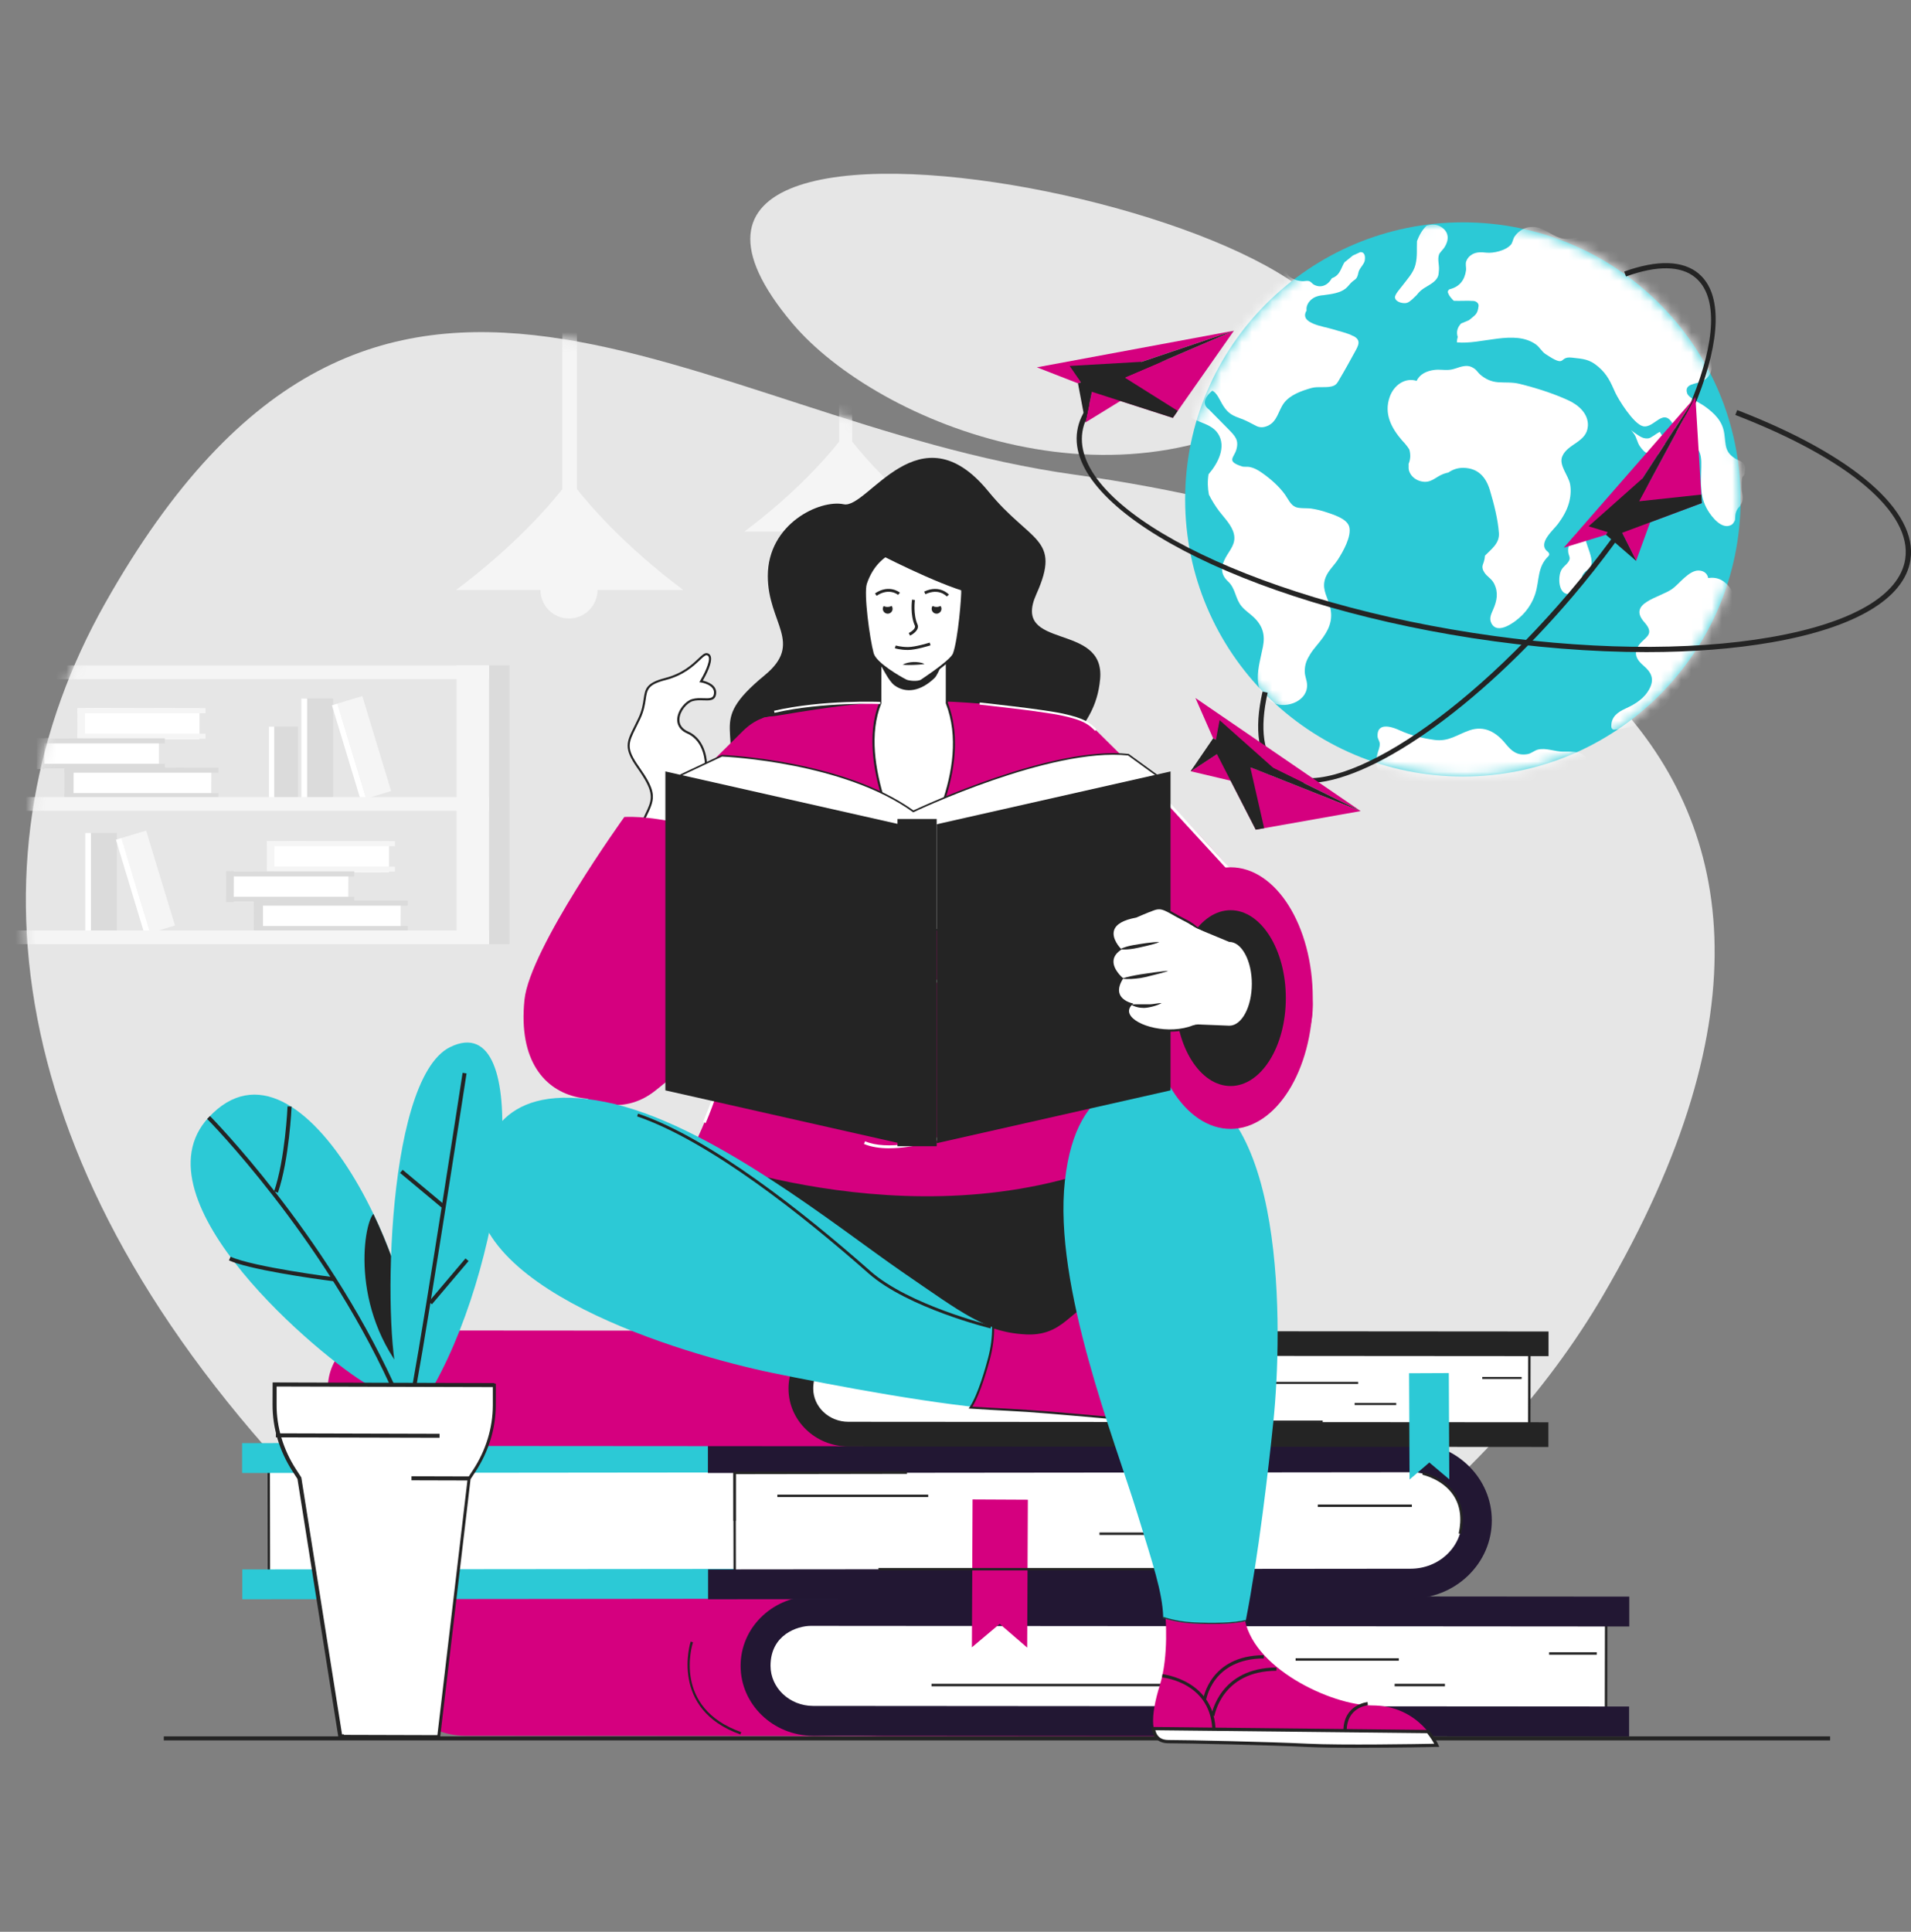 <svg width="187" height="189" viewBox="0 0 187 189" fill="none" xmlns="http://www.w3.org/2000/svg">
<rect x="0" y="0" width="187" height="189" fill="#808080" stroke="none"/>
<g clip-path="url(#clip0_548_8582)">
<path d="M77.52 31.613C85.812 41.468 110.727 51.67 128.803 37.591C146.88 23.509 53.046 2.518 77.52 31.613Z" fill="#E6E6E6"/>
<path d="M30.079 146.06C-0.449 114.12 -3.273 83.102 10.26 59.07C37.039 11.522 67.691 41.222 105.149 46.438C143.331 51.754 189.123 71.585 156.86 126.746C134.931 164.241 73.671 191.668 30.079 146.06Z" fill="#E6E6E6"/>
<mask id="mask0_548_8582" style="mask-type:luminance" maskUnits="userSpaceOnUse" x="2" y="32" width="166" height="138">
<path d="M30.079 146.06C-0.449 114.12 -3.273 83.102 10.26 59.07C37.039 11.522 67.691 41.222 105.149 46.438C143.331 51.754 189.123 71.585 156.86 126.746C134.931 164.241 73.671 191.668 30.079 146.06Z" fill="white"/>
</mask>
<g mask="url(#mask0_548_8582)">
<path d="M7.577 69.288L7.569 72.287L18.776 72.316L18.784 69.317L7.577 69.288Z" fill="#F5F5F5"/>
<path d="M8.32 69.286L8.312 72.285L19.52 72.312L19.527 69.313L8.32 69.286Z" fill="white"/>
<path d="M7.577 69.781H20.108V69.284H7.577V69.781Z" fill="#F5F5F5"/>
<path d="M7.577 72.272H20.108V71.774H7.577V72.272Z" fill="#F5F5F5"/>
<path d="M14.803 72.279L14.797 75.275L3.589 75.234L3.596 72.238L14.803 72.279Z" fill="#DBDBDB"/>
<path d="M15.548 72.279L15.542 75.275L4.334 75.234L4.341 72.238L15.548 72.279Z" fill="white"/>
<path d="M3.596 72.732H16.128V72.235H3.596V72.732Z" fill="#DBDBDB"/>
<path d="M3.596 75.223H16.128V74.725H3.596V75.223Z" fill="#DBDBDB"/>
<path d="M6.31 75.104L6.3 78.103L19.773 78.146L19.782 75.147L6.31 75.104Z" fill="#DBDBDB"/>
<path d="M7.205 75.102L7.196 78.102L20.669 78.141L20.677 75.142L7.205 75.102Z" fill="white"/>
<path d="M6.309 75.598H21.369V75.1H6.309V75.598Z" fill="#DBDBDB"/>
<path d="M6.309 78.088H21.369V77.59H6.309V78.088Z" fill="#DBDBDB"/>
<path d="M26.116 82.302L26.108 85.301L37.318 85.332L37.327 82.333L26.116 82.302Z" fill="#F5F5F5"/>
<path d="M26.859 82.299L26.852 85.299L38.063 85.326L38.07 82.327L26.859 82.299Z" fill="white"/>
<path d="M26.115 82.789H38.647V82.291H26.115V82.789Z" fill="#F5F5F5"/>
<path d="M26.115 85.279H38.647V84.782H26.115V85.279Z" fill="#F5F5F5"/>
<path d="M33.341 85.288L33.335 88.288L22.124 88.247L22.131 85.248L33.341 85.288Z" fill="#DBDBDB"/>
<path d="M34.087 85.288L34.076 88.288L22.869 88.247L22.876 85.248L34.087 85.288Z" fill="white"/>
<path d="M22.131 85.746H34.663V85.249H22.131V85.746Z" fill="#DBDBDB"/>
<path d="M22.131 88.236H34.663V87.739H22.131V88.236Z" fill="#DBDBDB"/>
<path d="M24.842 88.108L24.834 91.107L38.306 91.145L38.314 88.146L24.842 88.108Z" fill="#DBDBDB"/>
<path d="M25.737 88.108L25.729 91.107L39.201 91.145L39.21 88.146L25.737 88.108Z" fill="white"/>
<path d="M24.844 88.606H39.904V88.108H24.844V88.606Z" fill="#DBDBDB"/>
<path d="M24.844 91.098H39.904V90.6H24.844V91.098Z" fill="#DBDBDB"/>
<path d="M49.854 65.1H46.329V92.376H49.854V65.1Z" fill="#DBDBDB"/>
<path d="M47.855 65.1H44.687V92.376H47.855V65.1Z" fill="#F5F5F5"/>
<path d="M-6 66.447H47.859V65.102H-6V66.447Z" fill="#F5F5F5"/>
<path d="M30.049 78.051H32.593V68.343H30.049V78.051Z" fill="#DBDBDB"/>
<path d="M30.049 68.348H29.493V78.055H30.049V68.348Z" fill="white"/>
<path d="M35.835 78.13L38.271 77.394L35.454 68.103L33.018 68.838L35.835 78.13Z" fill="#F5F5F5"/>
<path d="M33.015 68.843L32.483 69.004L35.299 78.296L35.831 78.135L33.015 68.843Z" fill="white"/>
<path d="M26.83 78.051H29.145V71.087H26.83V78.051Z" fill="#DBDBDB"/>
<path d="M26.826 71.092H26.321V78.055H26.826V71.092Z" fill="white"/>
<path d="M8.898 91.209H11.443L11.443 81.502H8.898L8.898 91.209Z" fill="#DBDBDB"/>
<path d="M8.901 81.498H8.345V91.205H8.901V81.498Z" fill="white"/>
<path d="M14.684 91.288L17.12 90.553L14.301 81.262L11.865 81.997L14.684 91.288Z" fill="#F5F5F5"/>
<path d="M11.877 81.994L11.344 82.154L14.157 91.447L14.689 91.287L11.877 81.994Z" fill="white"/>
<path d="M-6 79.326H47.859V77.981H-6V79.326Z" fill="#F5F5F5"/>
<path d="M-6 92.375H47.859V91.03H-6V92.375Z" fill="#F5F5F5"/>
<path d="M66.856 57.725C61.186 53.465 57.822 49.581 56.457 47.853V21.209H55.028V47.853C53.663 49.581 50.299 53.465 44.63 57.725H52.888C52.888 59.262 54.138 60.509 55.679 60.509C57.219 60.509 58.469 59.262 58.469 57.725H66.856Z" fill="#F5F5F5"/>
<path d="M92.66 52.013C87.604 48.214 84.605 44.75 83.388 43.207V23.16H82.114V43.207C80.894 44.75 77.897 48.214 72.838 52.013H80.206C80.206 53.385 81.322 54.498 82.697 54.498C84.072 54.498 85.188 53.385 85.188 52.013H92.667H92.66Z" fill="#F5F5F5"/>
</g>
<path d="M179.086 169.881H16.027V170.274H179.086V169.881Z" fill="#242424"/>
<path d="M125.389 159.131V156.209L45.226 156.148C41.384 156.34 38.431 159.336 38.428 162.967C38.421 166.74 41.603 169.81 45.52 169.82L125.372 169.877V166.955H123.114L123.127 159.128H125.392L125.389 159.131Z" fill="#D5007F"/>
<path fill-rule="evenodd" clip-rule="evenodd" d="M74.463 162.974C74.46 165.943 76.977 168.357 80.092 168.361L157.154 168.414L157.17 157.665L79.792 157.607C76.822 157.759 74.463 160.099 74.46 162.971L74.463 162.974Z" fill="white"/>
<path d="M157.271 168.532H157.153L80.092 168.478C76.92 168.471 74.341 166.003 74.345 162.974C74.352 160.055 76.741 157.647 79.788 157.496L157.288 157.553V157.671L157.271 168.535V168.532ZM74.577 162.974C74.574 165.875 77.045 168.239 80.088 168.242L157.035 168.296L157.052 157.782L79.792 157.728C76.876 157.876 74.581 160.179 74.574 162.974H74.577Z" fill="#242424"/>
<path d="M72.471 162.971C72.464 166.744 75.646 169.813 79.562 169.824L159.415 169.881V166.959L79.566 166.902C77.264 166.898 75.4 165.136 75.4 162.974C75.4 159.911 78.056 159.07 79.343 159.07L159.432 159.131V156.209L79.269 156.148C75.427 156.34 72.474 159.336 72.471 162.967V162.971Z" fill="#221733"/>
<path d="M132.69 166.82H115.375V167.059H132.69V166.82Z" fill="#242424"/>
<path d="M122.598 164.74H91.154V164.979H122.598V164.74Z" fill="#242424"/>
<path d="M136.88 162.238H126.781V162.477H136.88V162.238Z" fill="#242424"/>
<path d="M141.393 164.74H136.472V164.979H141.393V164.74Z" fill="#242424"/>
<path d="M156.25 161.652H151.585V161.891H156.25V161.652Z" fill="#242424"/>
<path d="M72.454 169.692C65.49 167.224 67.563 160.667 67.587 160.604L67.813 160.677C67.728 160.936 65.794 167.076 72.531 169.467L72.451 169.692H72.454Z" fill="#242424"/>
<path fill-rule="evenodd" clip-rule="evenodd" d="M92.799 142.58L26.294 142.644L26.314 155.004L92.458 154.94C96.041 154.934 98.936 152.16 98.933 148.747C98.926 145.445 96.213 142.755 92.799 142.58Z" fill="white"/>
<path d="M26.199 155.122V155.005L26.179 142.527H26.297L92.805 142.463C96.3 142.641 99.044 145.398 99.051 148.744C99.058 152.217 96.102 155.049 92.461 155.055L26.199 155.119V155.122ZM26.411 142.762L26.431 154.89L92.458 154.827C95.97 154.82 98.822 152.093 98.815 148.747C98.808 145.526 96.166 142.87 92.795 142.698L26.411 142.762Z" fill="#242424"/>
<path d="M92.799 141.121L23.691 141.188V144.11L92.728 144.039C95.384 144.174 97.467 146.242 97.47 148.747C97.47 149.994 96.961 151.174 96.028 152.065C95.077 152.973 93.81 153.474 92.458 153.478L23.708 153.545V156.467L92.462 156.399C94.572 156.396 96.56 155.606 98.057 154.174C99.57 152.724 100.403 150.798 100.399 148.74C100.393 144.678 97.086 141.332 92.799 141.117V141.121Z" fill="#2CC9D6"/>
<path fill-rule="evenodd" clip-rule="evenodd" d="M138.383 142.58L71.877 142.644L71.898 155.004L138.042 154.94C141.625 154.934 144.52 152.16 144.517 148.747C144.51 145.445 141.797 142.755 138.383 142.58Z" fill="white"/>
<path d="M71.779 155.122V155.005L71.759 142.527H71.877L138.386 142.463C141.881 142.641 144.625 145.398 144.631 148.744C144.638 152.217 141.682 155.049 138.042 155.055L71.779 155.119V155.122ZM71.992 142.762L72.012 154.89L138.039 154.827C141.551 154.82 144.402 152.093 144.396 148.747C144.389 145.526 141.746 142.87 138.376 142.698L71.992 142.762Z" fill="#242424"/>
<path d="M138.379 141.121L69.272 141.188V144.11L138.308 144.039C140.964 144.174 143.047 146.242 143.051 148.747C143.051 149.994 142.542 151.174 141.608 152.065C140.658 152.973 139.39 153.474 138.039 153.478L69.289 153.545V156.467L138.042 156.399C140.152 156.396 142.141 155.606 143.637 154.174C145.151 152.724 145.983 150.798 145.98 148.74C145.973 144.678 142.67 141.332 138.379 141.117V141.121Z" fill="#221733"/>
<path fill-rule="evenodd" clip-rule="evenodd" d="M95.104 161.168L97.824 158.875L100.514 161.195L100.581 146.726L95.171 146.699L95.104 161.168Z" fill="#D5007F"/>
<path d="M72.005 148.794H71.766V143.986H71.888L88.754 143.959V144.198L72.005 144.225V148.794Z" fill="#242424"/>
<path d="M142.973 150.078L142.741 150.027C143.061 148.561 142.889 147.314 142.235 146.315C141.18 144.705 139.205 144.288 139.185 144.284L139.232 144.049C139.316 144.066 141.325 144.486 142.434 146.181C143.125 147.236 143.307 148.548 142.973 150.078Z" fill="#242424"/>
<path d="M113.261 153.406H85.963V153.645H113.261V153.406Z" fill="#242424"/>
<path d="M90.83 146.229H76.067V146.467H90.83V146.229Z" fill="#242424"/>
<path d="M114.013 149.934H107.589V150.172H114.013V149.934Z" fill="#242424"/>
<path d="M138.157 147.197H128.958V147.436H138.157V147.197Z" fill="#242424"/>
<path d="M106.453 132.631V130.216L37.699 130.166C34.524 130.324 32.084 132.799 32.081 135.801C32.077 138.918 34.703 141.457 37.939 141.464L106.436 141.511V139.097H104.568L104.579 132.631H106.449H106.453Z" fill="#D5007F"/>
<path fill-rule="evenodd" clip-rule="evenodd" d="M78.804 135.805C78.8 138.26 80.88 140.254 83.455 140.257L149.65 140.304L149.664 131.424L83.212 131.377C80.759 131.501 78.811 133.435 78.807 135.809L78.804 135.805Z" fill="white"/>
<path d="M149.765 140.422H149.647L83.451 140.375C80.819 140.372 78.679 138.321 78.682 135.806C78.686 133.385 80.671 131.388 83.199 131.26L149.775 131.307L149.761 140.422H149.765ZM78.918 135.809C78.915 138.196 80.947 140.14 83.451 140.143L149.529 140.19L149.542 131.542L83.206 131.495C80.806 131.616 78.918 133.513 78.915 135.809H78.918Z" fill="#242424"/>
<path d="M77.159 135.856C77.155 138.973 79.781 141.511 83.017 141.518L151.517 141.565V139.151L83.023 139.104C81.123 139.104 79.579 137.644 79.579 135.859C79.579 133.327 81.773 132.631 82.838 132.631L151.531 132.681V130.267L82.778 130.217C79.602 130.375 77.162 132.85 77.159 135.852V135.856Z" fill="#242424"/>
<path fill-rule="evenodd" clip-rule="evenodd" d="M137.883 134.353L137.934 144.749L139.865 143.085L141.82 144.733L141.773 134.336L137.883 134.353Z" fill="#2CC9D6"/>
<path d="M129.433 138.986H115.125V139.185H129.433V138.986Z" fill="#242424"/>
<path d="M121.095 137.264H107.083V137.462H121.095V137.264Z" fill="#242424"/>
<path d="M132.898 135.199H124.553V135.398H132.898V135.199Z" fill="#242424"/>
<path d="M136.626 137.264H132.558V137.462H136.626V137.264Z" fill="#242424"/>
<path d="M148.898 134.715H145.046V134.913H148.898V134.715Z" fill="#242424"/>
<path d="M102.84 99.551C102.84 99.551 104.852 111.736 108.759 116.585L70.324 117.002C70.324 117.002 75.626 106.34 75.808 100.176L102.843 99.554L102.84 99.551Z" fill="white"/>
<path d="M70.155 117.105L70.229 116.954C70.283 116.847 75.525 106.241 75.703 100.172V100.075H75.804L102.927 99.449L102.941 99.54C102.961 99.661 104.994 111.756 108.836 116.524L108.971 116.692H108.755L70.152 117.112L70.155 117.105ZM75.909 100.276C75.693 106.003 71.136 115.572 70.492 116.894L108.546 116.483C104.93 111.789 102.944 100.764 102.752 99.658L75.906 100.276H75.909Z" fill="#242424"/>
<path d="M110.454 112.057C110.454 112.057 100.649 115.459 89.502 115.58C78.356 115.459 68.551 112.057 68.551 112.057C52.025 128.899 83.725 134.518 89.502 134.518C94.976 134.518 126.656 128.866 110.454 112.057Z" fill="#242424"/>
<path d="M96.746 48.109C100.814 53.112 103.912 52.571 101.411 58.132C98.91 63.691 108.162 60.802 107.653 66.431C107.144 72.056 102.776 71.653 106.777 76.33C110.778 81.007 102.328 89.554 102.328 89.554H77.186C77.186 89.554 68.146 85.301 70.647 78.196C73.148 71.091 68.797 71.024 74.823 66.068C78.676 62.9 75.134 60.98 75.134 56.354C75.134 51.239 80.227 48.842 82.569 49.336C84.912 49.831 89.968 39.78 96.746 48.112V48.109Z" fill="#242424"/>
<path d="M107.39 71.582C111.657 75.832 124.405 88.044 127.732 95.099C131.062 102.153 122.278 111.716 115.935 106.733C109.588 101.75 98.215 89.954 96.887 87.133C94.279 81.592 100.828 65.042 107.39 71.578V71.582Z" fill="#D5007F"/>
<path d="M72.633 71.582C68.365 75.832 55.618 88.044 52.291 95.099C48.961 102.153 57.745 111.716 64.088 106.733C70.435 101.75 81.807 89.954 83.135 87.133C85.744 81.592 79.195 65.042 72.633 71.578V71.582Z" fill="#D5007F"/>
<path d="M111.269 97.295C111.128 96.041 98.293 78.021 97.558 77.416C96.263 80.963 95.846 84.924 96.887 87.133C98.124 89.76 108.054 100.153 114.542 105.597C114.266 105.119 114 104.652 113.733 104.205C112.486 102.12 111.546 99.709 111.273 97.291L111.269 97.295Z" fill="#242424"/>
<path d="M108.462 91.552C109.227 89.306 108.607 71.855 104.973 70.177C104.249 69.844 96.628 68.503 89.327 68.584C82.458 68.661 75.902 70.154 74.881 70.177C73.178 70.214 70.034 82.612 69.225 87.541C68.76 90.181 69.188 92.272 70.799 96.115C73.131 102.659 67.462 112.938 67.462 112.938C67.462 112.938 91.083 122.289 111.337 112.753C111.337 112.753 105.418 100.473 108.465 91.552H108.462Z" fill="#D5007F"/>
<path d="M69.06 109.881L68.797 109.77C70.155 106.542 72.201 100.482 70.661 96.162C69.009 92.218 68.625 90.116 69.08 87.513C69.434 85.352 69.694 83.203 69.939 81.128C70.186 79.07 70.438 76.945 70.789 74.82L71.069 74.867C70.722 76.986 70.465 79.107 70.223 81.162C69.973 83.24 69.717 85.392 69.36 87.561C68.912 90.103 69.292 92.167 70.924 96.058C72.42 100.254 70.735 105.889 69.056 109.877L69.06 109.881Z" fill="white"/>
<path d="M108.694 105.819C107.636 101.899 106.716 96.233 108.327 91.509C109.042 89.41 108.802 83.446 108.364 80.127L108.644 80.09C109.089 83.436 109.325 89.461 108.597 91.6C107.006 96.257 107.923 101.865 108.967 105.745L108.694 105.819Z" fill="white"/>
<path d="M92.654 63.065V68.791C95.394 75.859 89.276 84.682 89.276 84.682C89.276 84.682 83.543 75.153 86.145 68.771V60.543C86.145 60.543 88.609 61.737 92.654 63.065Z" fill="white"/>
<path d="M89.27 84.874L89.186 84.736C89.128 84.638 83.469 75.106 86.037 68.751V60.375L86.186 60.449C86.209 60.462 88.69 61.656 92.681 62.967L92.752 62.991V68.771C95.462 75.805 89.418 84.652 89.357 84.739L89.266 84.87L89.27 84.874ZM86.25 60.708L86.243 68.811C83.863 74.649 88.589 83.27 89.283 84.484C90.035 83.337 95.061 75.284 92.556 68.828L92.549 68.791V63.142C89.138 62.019 86.84 60.984 86.25 60.708Z" fill="#242424"/>
<path d="M91.457 66.323C91.879 65.916 92.303 64.305 92.765 64.154V62.785C88.582 61.457 86.031 60.264 86.031 60.264V64.931C86.351 65.183 86.883 66.582 87.541 67.059C88.653 67.87 90.109 67.634 91.457 66.326V66.323Z" fill="#242424"/>
<path d="M94.157 57.675C93.938 55.998 93.85 54.841 91.147 53.926C88.259 52.948 85.704 54.199 84.726 57.08C84.389 58.076 85.009 62.551 85.394 63.943C85.657 64.905 88.029 66.273 88.656 66.586C88.919 66.717 89.84 66.815 90.197 66.569C90.945 66.058 93.109 64.609 93.348 63.963C93.854 62.598 94.218 58.17 94.154 57.675H94.157Z" fill="white"/>
<path d="M89.492 66.825C89.128 66.825 88.761 66.754 88.609 66.68C87.979 66.364 85.572 64.982 85.293 63.973C84.925 62.635 84.275 58.082 84.629 57.047C85.117 55.608 85.997 54.538 87.177 53.963C88.353 53.385 89.738 53.338 91.184 53.829C93.888 54.743 94.039 55.92 94.248 57.551L94.262 57.665C94.329 58.187 93.962 62.625 93.449 64.004C93.237 64.572 91.784 65.621 90.389 66.569L90.257 66.656C90.075 66.781 89.785 66.825 89.492 66.825ZM89.253 53.701C88.545 53.701 87.878 53.852 87.268 54.148C86.142 54.7 85.296 55.725 84.827 57.114C84.51 58.045 85.1 62.47 85.495 63.916C85.751 64.844 88.127 66.206 88.704 66.492C88.933 66.606 89.819 66.704 90.139 66.482L90.271 66.391C91.029 65.876 93.038 64.505 93.254 63.923C93.753 62.575 94.113 58.139 94.056 57.682L94.043 57.568C93.834 55.954 93.699 54.888 91.117 54.017C90.477 53.802 89.853 53.694 89.253 53.694V53.701Z" fill="#242424"/>
<path d="M89.054 62.188L88.929 61.936C89.125 61.839 89.654 61.499 89.522 61.207C89.047 60.154 89.239 58.728 89.249 58.668L89.529 58.708C89.529 58.708 89.34 60.114 89.782 61.089C89.998 61.566 89.428 62.004 89.057 62.188H89.054Z" fill="#242424"/>
<path d="M85.781 58.291L85.623 58.056C87.018 57.118 88.056 57.975 88.066 57.985L87.884 58.2C87.847 58.17 86.994 57.477 85.781 58.291Z" fill="#242424"/>
<path d="M92.647 58.358C92.617 58.325 91.875 57.511 90.554 58.136L90.433 57.881C91.953 57.161 92.849 58.163 92.859 58.173L92.647 58.358Z" fill="#242424"/>
<path d="M88.852 63.589C88.084 63.589 87.585 63.427 87.564 63.421L87.656 63.152C87.656 63.152 88.134 63.306 88.855 63.306C89.577 63.306 90.959 62.876 90.972 62.869L91.056 63.138C90.999 63.155 89.621 63.589 88.855 63.589H88.852Z" fill="#242424"/>
<path d="M85.744 54.071C85.744 54.071 91.633 57.144 94.885 58.002C94.885 58.002 94.349 49.723 85.744 54.071Z" fill="#242424"/>
<path d="M87.018 112.345C86.098 112.345 85.252 112.221 84.541 111.921L84.652 111.659C88.94 113.455 98.623 108.599 98.721 108.549L98.849 108.801C98.512 108.972 91.784 112.342 87.022 112.342L87.018 112.345Z" fill="white"/>
<path d="M90.469 64.961C90.102 65.022 89.755 65.038 89.401 65.052C89.226 65.059 89.05 65.062 88.872 65.059C88.693 65.059 88.514 65.052 88.329 65.022C88.663 64.85 89.03 64.786 89.394 64.769C89.576 64.769 89.758 64.769 89.94 64.803C90.122 64.83 90.301 64.877 90.469 64.961Z" fill="#242424"/>
<path d="M82.781 96.867L82.677 96.605C82.721 96.588 87.139 94.873 94.049 96.212L93.995 96.491C87.166 95.166 82.825 96.85 82.781 96.867Z" fill="white"/>
<path d="M46.81 114.837C47.471 111.696 49.018 105.792 59.204 107.806C69.39 109.824 82.026 120.136 88.211 124.386C94.4 128.636 96.405 130.257 100.426 130.452C104.447 130.647 104.785 127.265 107.818 127.413C110.852 127.557 110.73 130.301 111.63 131.548C113.42 134.026 114.66 133.566 117.337 135.704C119.474 137.412 121.28 134.645 124.118 137.002C124.118 137.002 120.862 138.788 118.968 139.248C117.074 139.712 104.64 138.213 98.573 137.92C92.505 137.628 81.244 135.489 75.568 134.316C66.98 132.544 44.461 125.96 46.807 114.837H46.81Z" fill="#2CC9D6"/>
<path d="M117.337 135.705C114.661 133.566 113.424 134.027 111.631 131.549C110.731 130.301 110.852 127.561 107.818 127.413C104.785 127.268 104.448 130.647 100.427 130.452C99.22 130.395 98.195 130.187 97.184 129.84C97.188 130.856 97.056 131.865 96.79 132.88C96.453 134.158 95.718 136.629 94.973 137.715C96.291 137.799 97.515 137.87 98.573 137.924C104.64 138.216 117.074 139.716 118.968 139.252C120.863 138.788 124.119 137.006 124.119 137.006C121.281 134.652 119.474 137.416 117.337 135.708V135.705Z" fill="#D5007F"/>
<path d="M117.694 139.44C115.581 139.44 111.593 139.087 107.427 138.718C104.219 138.432 100.902 138.136 98.569 138.025C97.525 137.974 96.314 137.904 94.97 137.816L94.788 137.806L94.892 137.655C95.704 136.471 96.476 133.681 96.692 132.853C96.958 131.838 97.086 130.853 97.083 129.841V129.693L97.221 129.74C98.266 130.1 99.287 130.291 100.437 130.348C102.543 130.453 103.608 129.562 104.633 128.701C105.53 127.948 106.379 127.245 107.828 127.309C110.09 127.416 110.666 128.97 111.132 130.217C111.31 130.698 111.479 131.152 111.721 131.485C112.76 132.921 113.606 133.354 114.674 133.902C115.436 134.293 116.295 134.733 117.408 135.621C118.355 136.377 119.211 136.226 120.202 136.051C121.338 135.849 122.625 135.621 124.193 136.922L124.311 137.019L124.176 137.093C124.142 137.11 120.886 138.889 118.999 139.35C118.739 139.414 118.294 139.44 117.701 139.44H117.694ZM95.158 137.621C96.432 137.702 97.582 137.769 98.576 137.816C100.912 137.931 104.232 138.223 107.444 138.509C112.534 138.96 117.792 139.43 118.945 139.148C120.586 138.748 123.296 137.325 123.933 136.986C122.497 135.856 121.348 136.061 120.232 136.26C119.234 136.438 118.294 136.606 117.273 135.789C116.177 134.915 115.325 134.477 114.573 134.091C113.478 133.529 112.615 133.085 111.546 131.609C111.287 131.253 111.115 130.786 110.929 130.291C110.464 129.04 109.935 127.621 107.812 127.517C106.45 127.45 105.627 128.136 104.761 128.862C103.753 129.706 102.621 130.658 100.42 130.557C99.301 130.503 98.303 130.321 97.285 129.985C97.275 130.964 97.147 131.922 96.888 132.907C96.675 133.707 95.947 136.34 95.155 137.621H95.158Z" fill="#242424"/>
<path d="M96.934 129.968C96.853 129.948 88.825 127.968 84.989 124.582C78.571 118.916 69.43 111.65 62.345 109.222L62.436 108.953C69.565 111.394 78.736 118.684 85.174 124.367C88.956 127.702 96.917 129.669 96.998 129.689L96.931 129.965L96.934 129.968Z" fill="#242424"/>
<path d="M113.183 77.131L112.974 77.322L120.359 85.362L120.568 85.171L113.183 77.131Z" fill="white"/>
<path d="M69.188 64.006C68.642 63.882 67.856 65.728 65.109 66.43C62.362 67.133 63.616 68.038 62.561 70.29C61.506 72.543 60.916 72.9 62.464 75.099C64.014 77.294 63.994 78.007 63.455 79.221C62.912 80.435 57.482 91.541 54.425 96.396C51.368 101.252 63.653 107.886 66.626 98.219C68.618 91.739 69.087 74.796 69.087 74.796C69.087 74.796 69.121 72.479 67.297 71.672C65.474 70.862 66.768 68.804 67.752 68.505C68.736 68.206 69.876 68.824 69.977 67.856C70.078 66.888 68.612 66.669 68.612 66.669C68.612 66.669 70.101 64.218 69.191 64.009L69.188 64.006Z" fill="white"/>
<path d="M55.695 101.433C55.227 101.037 54.822 100.586 54.502 100.092C53.676 98.817 53.616 97.482 54.337 96.339C57.408 91.467 62.898 80.216 63.36 79.177C63.869 78.034 63.923 77.348 62.379 75.159C61.004 73.209 61.294 72.627 62.069 71.067C62.191 70.822 62.325 70.553 62.467 70.25C62.824 69.49 62.912 68.878 62.983 68.387C63.128 67.405 63.212 66.814 65.082 66.333C66.795 65.892 67.718 65.018 68.332 64.44C68.709 64.083 68.955 63.848 69.212 63.905C69.363 63.939 69.478 64.033 69.535 64.171C69.784 64.759 69.036 66.141 68.773 66.592C69.164 66.679 70.169 66.995 70.078 67.863C70.004 68.569 69.441 68.545 68.844 68.522C68.507 68.508 68.13 68.495 67.779 68.599C67.219 68.77 66.532 69.567 66.485 70.341C66.451 70.882 66.748 71.309 67.338 71.571C69.205 72.399 69.188 74.769 69.188 74.793C69.185 74.964 68.696 91.823 66.721 98.242C65.841 101.104 64.007 102.866 61.553 103.205C59.528 103.488 57.263 102.755 55.692 101.427L55.695 101.433ZM69.279 64.164C69.249 64.137 69.212 64.12 69.164 64.11C69.019 64.076 68.777 64.305 68.473 64.591C67.883 65.149 66.896 66.081 65.133 66.534C63.397 66.978 63.327 67.459 63.188 68.417C63.114 68.922 63.023 69.551 62.652 70.337C62.511 70.643 62.376 70.912 62.251 71.158C61.476 72.718 61.24 73.192 62.544 75.038C64.068 77.197 64.129 77.95 63.546 79.261C63.084 80.3 57.583 91.568 54.509 96.45C53.835 97.523 53.892 98.774 54.674 99.977C55.837 101.773 58.719 103.394 61.523 103.004C63.198 102.772 65.426 101.746 66.522 98.185C68.487 91.793 68.976 74.961 68.979 74.789C68.979 74.769 68.992 72.533 67.25 71.763C66.394 71.383 66.245 70.775 66.272 70.327C66.326 69.46 67.078 68.592 67.715 68.401C68.096 68.286 68.497 68.3 68.847 68.313C69.481 68.337 69.815 68.327 69.865 67.839C69.953 66.982 68.601 66.766 68.588 66.766L68.433 66.743L68.514 66.608C68.814 66.118 69.545 64.732 69.34 64.248C69.323 64.211 69.302 64.181 69.276 64.157L69.279 64.164Z" fill="#242424"/>
<path d="M64.863 104.057C68.321 98.162 69.063 92.325 71.207 81.76C71.207 81.76 64.951 79.736 61.095 79.931C61.095 79.931 51.829 92.799 51.32 97.826C50.1 109.857 61.894 109.117 64.863 104.053V104.057Z" fill="#D5007F"/>
<path d="M75.791 69.742L75.744 69.54C80.533 68.441 86.095 68.666 86.149 68.67L86.138 68.878C86.081 68.878 80.55 68.65 75.787 69.742H75.791Z" fill="white"/>
<path d="M107.168 71.511C106.514 70.866 106.042 70.479 103.996 70.028C101.967 69.581 95.913 68.946 95.853 68.939L95.873 68.731C95.933 68.737 101.997 69.376 104.04 69.823C106.143 70.287 106.632 70.691 107.313 71.363L107.164 71.511H107.168Z" fill="white"/>
<path d="M121.755 158.046H114.04C114.04 158.046 114.404 161.967 113.494 164.875C112.584 167.784 112.399 170.393 114.344 170.393C116.288 170.393 124.25 170.575 127.954 170.756C131.662 170.938 140.594 170.756 140.594 170.756C140.594 170.756 138.915 166.853 134.25 166.853C130.3 166.853 122.318 163.14 121.752 158.043L121.755 158.046Z" fill="#D5007F"/>
<path d="M118.955 169.503H118.635C118.635 164.661 113.919 164.136 113.72 164.113L113.751 163.797C113.801 163.804 118.955 164.372 118.955 169.503Z" fill="#242424"/>
<path d="M118.004 166.389L117.734 166.221C117.761 166.177 118.398 161.964 123.67 161.934V162.253C118.58 162.283 118.031 166.348 118.004 166.392V166.389Z" fill="#242424"/>
<path d="M118.826 167.902L118.553 167.734C118.58 167.687 119.355 163.174 124.9 163.141V163.46C119.534 163.49 118.853 167.858 118.826 167.902Z" fill="#242424"/>
<path d="M131.78 169.348H131.459C131.459 166.752 133.799 166.527 133.822 166.523L133.849 166.843C133.765 166.85 131.78 167.051 131.78 169.348Z" fill="#242424"/>
<path d="M112.854 169.123C113.023 170.091 113.612 170.394 114.344 170.394C116.289 170.394 124.25 170.575 127.954 170.757C131.662 170.938 140.594 170.757 140.594 170.757C140.594 170.757 140.331 170.145 139.724 169.408L112.854 169.119V169.123Z" fill="white"/>
<path d="M132.872 170.999C130.994 170.999 129.181 170.978 127.947 170.918C124.253 170.736 116.288 170.555 114.344 170.555C113.413 170.555 112.857 170.081 112.699 169.149L112.665 168.961H112.857L139.802 169.25L139.849 169.307C140.462 170.054 140.729 170.669 140.742 170.693L140.836 170.911H140.6C140.54 170.918 136.593 170.995 132.872 170.995V170.999ZM113.053 169.284C113.221 169.933 113.636 170.235 114.344 170.235C116.292 170.235 124.267 170.417 127.964 170.598C131.274 170.76 138.861 170.629 140.341 170.602C140.22 170.377 139.994 169.993 139.65 169.566L113.053 169.28V169.284Z" fill="#242424"/>
<path d="M124.604 139.089C124.119 143.82 123.121 152.347 121.918 158.487C121.911 158.524 121.901 158.564 121.894 158.598C120.603 158.944 118.119 158.907 116.831 158.837C115.786 158.786 114.792 158.611 113.828 158.302C113.828 158.268 113.828 158.232 113.825 158.195C113.74 155.737 112.824 153.063 111.304 148.117C109.109 140.952 103.059 125.824 104.205 115.528C105.351 105.229 111.462 105.539 114.661 105.858C125.999 106.981 125.497 130.384 124.604 139.089Z" fill="#2CC9D6"/>
<path d="M116.835 158.732C115.786 158.681 114.806 158.507 113.838 158.197H113.821C113.825 158.231 113.825 158.268 113.825 158.302C114.789 158.607 115.783 158.786 116.828 158.836C118.115 158.907 120.6 158.944 121.89 158.597C121.897 158.564 121.904 158.523 121.914 158.486C120.798 158.799 118.57 158.819 116.831 158.732H116.835Z" fill="#242424"/>
<path d="M87.345 59.562C87.345 59.827 87.133 60.039 86.866 60.039C86.6 60.039 86.388 59.827 86.388 59.562C86.388 59.461 86.418 59.373 86.469 59.296C86.58 59.35 86.708 59.38 86.843 59.38C86.988 59.38 87.129 59.346 87.251 59.279C87.308 59.357 87.342 59.458 87.342 59.562H87.345Z" fill="#242424"/>
<path d="M92.125 59.561C92.125 59.827 91.912 60.039 91.646 60.039C91.38 60.039 91.168 59.827 91.168 59.561C91.168 59.461 91.198 59.366 91.255 59.289C91.376 59.346 91.504 59.38 91.646 59.38C91.788 59.38 91.919 59.346 92.04 59.289C92.094 59.366 92.125 59.461 92.125 59.561Z" fill="#242424"/>
<path d="M128.46 97.651C128.46 90.583 124.86 84.853 120.421 84.853C115.982 84.853 112.382 90.583 112.382 97.651C112.382 104.719 115.982 110.448 120.421 110.448C124.86 110.448 128.46 104.719 128.46 97.651Z" fill="#D5007F"/>
<path d="M125.824 97.652C125.824 92.901 123.404 89.051 120.421 89.051C117.438 89.051 115.018 92.901 115.018 97.652C115.018 102.403 117.438 106.253 120.421 106.253C123.404 106.253 125.824 102.403 125.824 97.652Z" fill="#242424"/>
<path d="M120.292 92.079L117.073 90.74C117.073 90.74 115.159 96.312 117.09 100.286L120.289 100.414C121.543 100.414 122.561 98.548 122.561 96.245C122.561 93.941 121.543 92.079 120.289 92.079H120.292Z" fill="white"/>
<path d="M120.293 100.486L117.05 100.354L117.033 100.317C115.109 96.367 116.993 90.775 117.013 90.721L117.037 90.65L120.309 92.012C121.594 92.026 122.635 93.922 122.635 96.249C122.635 98.576 121.583 100.486 120.296 100.486H120.293ZM117.138 100.223L120.296 100.351C121.509 100.351 122.497 98.512 122.497 96.252C122.497 93.993 121.509 92.153 120.293 92.153L120.266 92.147L117.117 90.839C116.908 91.491 115.382 96.565 117.138 100.227V100.223Z" fill="#242424"/>
<path d="M66.647 75.822L70.644 73.942C70.644 73.942 82.421 74.366 89.378 79.383C89.378 79.383 102.749 72.991 110.424 73.842L113.616 76.158L107.046 92.648L76.556 89.332L67.435 85.933L66.65 75.826L66.647 75.822Z" fill="white"/>
<path d="M107.093 92.731L107.033 92.725L76.542 89.409L67.354 85.986V85.936L66.562 75.771L70.624 73.858H70.644C70.762 73.861 82.481 74.339 89.384 79.288C90.227 78.892 103.039 72.944 110.43 73.761H110.45L110.467 73.774L113.706 76.128L113.683 76.185L107.09 92.728L107.093 92.731ZM67.506 85.872L76.579 89.255L106.989 92.56L113.514 76.185L110.39 73.915C102.823 73.091 89.543 79.389 89.408 79.453L89.364 79.473L89.327 79.447C82.599 74.594 71.197 74.043 70.654 74.019L66.724 75.869L67.499 85.872H67.506Z" fill="#242424"/>
<path d="M114.543 106.678L91.66 111.846V80.643L114.543 75.475V106.678Z" fill="#242424"/>
<path d="M65.109 106.678L87.992 111.846V80.643L65.109 75.475V106.678Z" fill="#242424"/>
<path d="M91.659 80.129H87.824V112.143H91.659V80.129Z" fill="#242424"/>
<path d="M111.152 89.672C111.152 89.672 112.203 89.201 112.921 88.949C113.636 88.694 114.03 88.976 115.163 89.612C116.373 90.291 117.273 90.506 117.66 91.858C118.048 93.213 119.551 98.963 117.293 100.183C114.192 101.861 109.048 99.944 110.68 98.243C110.68 98.243 108.543 97.749 109.77 95.741C109.77 95.741 107.815 94.104 109.584 92.87C109.584 92.87 107.168 90.402 111.155 89.672H111.152Z" fill="white"/>
<path d="M114.475 100.944C112.732 100.944 111.087 100.332 110.498 99.562C110.177 99.145 110.174 98.701 110.484 98.298C110.194 98.197 109.611 97.934 109.375 97.376C109.183 96.922 109.267 96.378 109.625 95.762C109.395 95.55 108.694 94.834 108.731 94.02C108.752 93.58 108.981 93.19 109.419 92.854C109.183 92.581 108.549 91.751 108.806 90.947C109.018 90.275 109.797 89.811 111.121 89.565C111.239 89.511 112.217 89.081 112.887 88.842C113.592 88.594 114.02 88.836 114.957 89.364L115.22 89.511C115.436 89.632 115.641 89.737 115.837 89.838C116.733 90.302 117.441 90.665 117.768 91.822C118.247 93.493 119.625 99.041 117.347 100.271C116.477 100.742 115.462 100.937 114.478 100.937L114.475 100.944ZM113.41 88.963C113.268 88.963 113.123 88.99 112.958 89.051C112.254 89.3 111.209 89.767 111.199 89.77L111.175 89.777C109.931 90.006 109.207 90.419 109.018 91.014C108.752 91.852 109.655 92.787 109.665 92.793L109.756 92.884L109.652 92.958C109.21 93.267 108.977 93.627 108.961 94.027C108.924 94.875 109.837 95.648 109.847 95.655L109.918 95.715L109.867 95.796C109.51 96.381 109.412 96.885 109.584 97.289C109.854 97.928 110.7 98.129 110.707 98.133L110.892 98.177L110.76 98.314C110.417 98.674 110.386 99.047 110.676 99.427C111.536 100.547 114.96 101.32 117.242 100.083C119.43 98.899 117.889 93.045 117.556 91.882C117.252 90.816 116.615 90.487 115.732 90.033C115.537 89.932 115.328 89.824 115.109 89.703L114.846 89.555C114.165 89.172 113.797 88.963 113.41 88.963Z" fill="#242424"/>
<path d="M109.581 92.871C110.019 92.656 110.47 92.545 110.925 92.461C111.38 92.387 112.961 92.115 113.44 92.172C113.005 92.387 111.428 92.723 110.973 92.807C110.514 92.881 110.052 92.928 109.581 92.871Z" fill="#242424"/>
<path d="M109.77 95.749C110.373 95.547 110.983 95.436 111.593 95.332C112.203 95.238 113.686 95.016 114.313 94.982C114.03 95.141 112.854 95.389 112.55 95.477C112.247 95.567 111.94 95.628 111.633 95.682C111.017 95.773 110.396 95.823 109.77 95.752V95.749Z" fill="#242424"/>
<path d="M110.659 98.265C111.101 98.245 111.512 98.265 111.93 98.258C112.139 98.261 112.344 98.258 112.557 98.258C112.766 98.258 113.45 98.12 113.672 98.134C113.285 98.386 112.368 98.611 111.93 98.611C111.711 98.611 111.492 98.588 111.276 98.531C111.064 98.477 110.851 98.399 110.659 98.268V98.265Z" fill="#242424"/>
<path d="M116.575 90.516C116.575 90.516 117.171 90.875 117.431 90.966C117.694 91.057 119.716 92.631 119.716 92.631V97.372C119.716 97.372 118.324 100.075 118.311 100.075C118.297 100.075 117.438 100.23 117.438 100.23C117.438 100.23 117.05 100.206 116.78 100.297C116.507 100.388 114.91 98.249 114.91 98.249C114.91 98.249 114.91 94.698 115.007 94.396C115.105 94.093 115.371 93.454 115.523 92.748C115.675 92.042 116.578 90.516 116.578 90.516H116.575Z" fill="white"/>
<path d="M20.412 109.332C29.654 99.376 41.758 125.263 40.565 135.468L35.964 135.455C31.498 132.893 12.929 117.392 20.412 109.329V109.332Z" fill="#2CC9D6"/>
<path d="M38.172 135.518L38.529 135.357C31.71 120.505 20.662 109.304 20.55 109.193L20.27 109.469C20.382 109.58 31.38 120.73 38.168 135.518H38.172Z" fill="#242424"/>
<path d="M23.223 123.612C26.172 124.537 32.482 125.337 32.779 125.374L32.829 124.984C32.748 124.974 24.854 123.975 22.562 122.953L22.404 123.313C22.63 123.414 22.909 123.515 23.226 123.616L23.223 123.612Z" fill="#242424"/>
<path d="M27.197 116.686C28.299 113.469 28.532 108.321 28.532 108.267L28.137 108.25C28.137 108.3 27.908 113.395 26.823 116.559L27.194 116.686H27.197Z" fill="#242424"/>
<path d="M36.537 118.764C39.344 124.621 41.05 131.332 40.565 135.468C34.15 128.817 35.515 119.853 36.537 118.764Z" fill="#242424"/>
<path d="M44.057 102.439C52.244 98.445 49.716 122.56 42.5 135.472L39.153 135.462C37.491 132.227 37.43 105.67 44.06 102.436L44.057 102.439Z" fill="#2CC9D6"/>
<path d="M40.373 135.435L40.76 135.505C42.065 128.343 45.617 105.253 45.654 105.021L45.267 104.961C45.233 105.193 41.68 128.279 40.376 135.435H40.373Z" fill="#242424"/>
<path d="M45.55 123.122L41.964 127.354L42.265 127.607L45.851 123.376L45.55 123.122Z" fill="#242424"/>
<path d="M39.403 114.452L39.15 114.754L43.212 118.143L43.465 117.841L39.403 114.452Z" fill="#242424"/>
<path d="M26.883 135.455L26.877 137.432C26.87 139.678 27.534 141.887 28.801 143.847L29.303 144.627L33.304 169.876L42.931 169.903L45.907 144.671L46.416 143.894C47.693 141.937 48.367 139.732 48.374 137.489L48.381 135.512L26.887 135.451L26.883 135.455Z" fill="white"/>
<path d="M43.059 170.047L33.179 170.021L29.165 144.678L28.68 143.925C27.399 141.944 26.725 139.698 26.732 137.428L26.738 135.307L48.522 135.367L48.516 137.489C48.509 139.755 47.825 141.998 46.534 143.975L46.045 144.721L43.059 170.047ZM33.429 169.731L42.803 169.758L45.765 144.621L46.291 143.817C47.552 141.89 48.219 139.701 48.226 137.489V135.656L27.025 135.599L27.018 137.432C27.011 139.644 27.669 141.837 28.919 143.77L29.442 144.604L33.422 169.731H33.429Z" fill="#242424"/>
<path d="M26.998 140.626L43.012 140.666V140.276L27.001 140.232L26.998 140.626Z" fill="#242424"/>
<path d="M40.267 144.435L40.266 144.828L45.996 144.844L45.997 144.451L40.267 144.435Z" fill="#242424"/>
<path d="M33.136 170.072H33.658V169.682H33.469L29.485 144.554L28.96 143.741C27.716 141.814 27.062 139.635 27.065 137.433V135.651L48.371 135.708V135.314L26.678 135.254L26.671 137.426C26.664 139.702 27.342 141.962 28.626 143.949L29.108 144.692L33.129 170.065L33.136 170.072Z" fill="#242424"/>
<path d="M170.326 48.863C170.326 33.89 158.158 21.752 143.149 21.752C128.14 21.752 115.972 33.89 115.972 48.863C115.972 63.836 128.14 75.975 143.149 75.975C158.158 75.975 170.326 63.836 170.326 48.863Z" fill="#2CC9D6"/>
<mask id="mask1_548_8582" style="mask-type:luminance" maskUnits="userSpaceOnUse" x="115" y="21" width="56" height="55">
<path d="M170.326 48.863C170.326 33.89 158.158 21.752 143.149 21.752C128.14 21.752 115.972 33.89 115.972 48.863C115.972 63.836 128.14 75.975 143.149 75.975C158.158 75.975 170.326 63.836 170.326 48.863Z" fill="white"/>
</mask>
<g mask="url(#mask1_548_8582)">
<path d="M162.418 42.243C162.027 42.454 161.549 42.858 161.316 42.885C160.865 42.942 160.588 42.77 160.241 42.542C160.012 42.391 159.799 42.239 159.604 42.088C159.698 42.185 159.793 42.3 159.88 42.431C160.147 42.774 160.207 43.282 160.457 43.645C160.693 43.988 160.932 44.27 161.336 44.421C161.984 44.663 162.745 44.448 162.904 43.715C162.968 43.416 162.877 43.13 162.766 42.855C162.685 42.646 162.52 42.448 162.418 42.243Z" fill="white"/>
<path d="M170.72 45.527C170.565 45.141 170.235 45.117 169.918 44.935C168.742 44.26 168.897 43.567 168.735 42.434C168.556 41.193 167.778 40.443 166.793 39.737C166.365 39.428 165.25 38.94 165.098 38.486C164.764 37.488 166.055 37.592 166.621 37.272C167.7 36.664 167.602 35.695 167.248 34.663C166.544 32.626 165.721 30.578 164.842 28.611C164.589 28.046 164.35 27.296 163.834 26.906C162.964 26.24 162.085 26.936 161.346 25.632C160.598 24.31 161.603 22.138 160.248 21.005C159.092 20.043 157.268 21.751 156.287 22.303C156.223 22.34 156.189 22.387 156.169 22.441C155.286 22.925 154.332 23.379 153.318 23.379C152.303 23.379 151.622 22.663 150.716 22.336C149.772 21.997 148.781 22.309 148.208 23.143C148.063 23.355 148.012 23.745 147.857 23.927C147.359 24.515 146.135 24.801 145.427 24.717C144.982 24.663 144.49 24.646 144.086 24.872C143.803 25.03 143.607 25.235 143.486 25.541C143.368 25.843 143.499 26.163 143.455 26.465C143.321 27.397 142.832 28.053 141.881 28.291C141.746 28.325 141.635 28.493 141.689 28.631C141.837 29.024 142.02 29.172 142.255 29.428C142.899 29.458 143.54 29.398 144.194 29.445C144.436 29.461 144.716 29.657 144.686 29.936C144.595 30.763 144.352 30.817 143.742 31.328C143.486 31.435 143.23 31.543 142.973 31.65C142.599 32.047 142.491 32.488 142.646 32.968C142.569 33.254 142.566 33.385 142.562 33.493C144.969 33.742 148.205 32.202 150.304 33.705C150.652 33.954 150.871 34.394 151.218 34.626C153.382 36.072 152.451 34.835 153.806 34.989C154.929 35.117 155.512 35.12 156.405 35.884C157.308 36.654 157.615 37.42 158.07 38.426C158.35 39.044 159.836 41.465 160.76 41.697C161.903 41.983 162.813 39.606 163.817 41.718C163.868 41.822 163.871 41.923 163.854 42.014C164.1 42.373 164.336 42.686 164.724 42.958C165.125 43.241 165.63 43.368 165.981 43.735C166.503 44.286 166.49 45.013 166.477 45.699C166.446 47.225 166.288 48.537 167.107 49.915C167.484 50.551 168.472 51.849 169.399 51.364C169.615 51.25 169.685 51.072 169.783 50.88C169.79 50.739 169.797 50.594 169.807 50.453C169.844 50.07 169.999 49.757 170.265 49.515C170.332 49.377 170.423 49.249 170.474 49.098C170.622 48.641 170.44 48.241 170.43 47.794C170.386 46.025 170.686 47.01 170.747 46.089C170.761 45.897 170.794 45.702 170.72 45.52V45.527Z" fill="white"/>
<path d="M138.517 25.881C138.308 26.714 137.688 27.33 137.186 28.006C137.034 28.211 136.458 28.833 136.505 29.119C136.583 29.596 137.388 29.734 137.695 29.623C138.008 29.512 138.335 29.145 138.622 28.873C138.753 28.705 138.895 28.544 139.07 28.399C139.505 28.032 140.203 27.784 140.557 27.309C140.793 26.993 140.769 26.805 140.806 26.422C140.853 25.944 140.638 25.376 140.823 24.882C140.884 24.72 141.214 24.404 141.349 24.196C141.777 23.52 141.824 22.78 141.113 22.262C140.631 21.913 140.102 21.913 139.599 22.078C139.141 22.515 138.871 23.032 138.659 23.591C138.622 24.33 138.713 25.09 138.514 25.877L138.517 25.881Z" fill="white"/>
<path d="M132.43 32.884C131.813 32.558 131.048 32.413 130.384 32.201C129.552 31.936 127.074 31.653 127.856 30.379C127.809 30.056 127.924 29.693 128.24 29.377C128.571 29.047 129.026 28.91 129.511 28.879C129.562 28.872 129.609 28.862 129.663 28.856C130.323 28.772 131.129 28.657 131.665 28.237C131.891 28.059 132.059 27.803 132.272 27.605C132.511 27.383 132.713 27.343 132.831 27.02C132.909 26.815 132.912 26.623 133.01 26.428C133.165 26.119 133.421 25.897 133.536 25.547C133.623 25.096 133.559 24.663 133.121 24.663C132.868 24.787 132.619 24.885 132.386 24.996C132.113 25.201 131.847 25.446 131.668 25.587C131.645 25.608 131.618 25.614 131.594 25.624C131.53 25.715 131.469 25.816 131.416 25.934C131.136 26.532 130.981 26.989 130.327 27.225C130.192 27.45 130.037 27.655 129.804 27.81C129.424 28.059 128.999 28.072 128.594 27.864C128.382 27.753 128.315 27.551 128.048 27.491C127.88 27.45 127.607 27.527 127.421 27.514C126.811 27.464 125.948 27.168 125.844 26.472C125.814 26.267 125.857 26.085 125.942 25.913C126.083 25.275 126.599 24.542 126.845 24.155C126.946 23.994 126.858 23.842 126.724 23.778C126.771 23.277 126.562 22.84 126.06 22.602C125.119 22.164 124.051 22.975 123.333 23.483C121.078 25.07 119.602 27.164 118.314 29.555C117.613 30.856 116.817 32.043 115.951 33.24C115.237 34.229 114.502 35.278 114.222 36.488C114.013 37.383 114.091 38.291 114.418 39.148C114.505 39.377 114.63 39.599 114.772 39.817C115.594 40.362 116.433 40.873 117.353 41.243C118.044 41.522 118.759 41.771 119.184 42.42C120.03 43.711 119.187 45.332 118.26 46.401C118.152 47.08 118.172 47.746 118.297 48.398C118.59 48.967 118.924 49.515 119.308 50.019C119.817 50.688 120.542 51.387 120.741 52.231C120.97 53.2 120.347 53.788 119.929 54.558C119.46 55.422 119.413 56.182 120.158 56.875C120.936 57.594 120.842 58.546 121.513 59.34C121.86 59.75 122.322 60.039 122.706 60.409C123.579 61.256 123.811 62.124 123.582 63.287C123.212 65.163 122.268 67.776 124.647 68.798C125.955 69.36 128.048 68.549 127.897 66.898C127.853 66.434 127.681 66.175 127.678 65.674C127.674 65.005 127.87 64.541 128.227 63.976C128.591 63.405 129.076 62.914 129.467 62.359C130.219 61.297 130.472 60.342 130.074 59.097C129.777 58.169 129.322 57.49 129.727 56.468C129.983 55.822 130.546 55.328 130.923 54.743C131.402 54.003 132.302 52.433 132.019 51.508C131.78 50.718 130.425 50.332 129.744 50.1C129.285 49.945 128.813 49.834 128.335 49.76C127.887 49.693 127.185 49.77 126.778 49.605C126.285 49.41 126.026 48.782 125.743 48.388C125.166 47.584 124.331 46.852 123.522 46.283C123.107 45.994 122.753 45.782 122.258 45.685C122.055 45.644 121.728 45.698 121.526 45.631C119.962 45.12 120.754 44.794 120.984 43.987C121.253 43.035 120.852 42.658 120.185 41.969C119.625 41.391 119.052 40.829 118.493 40.258C118.429 40.194 118.368 40.13 118.304 40.066C117.667 39.595 117.765 38.987 118.604 38.233C119.002 38.301 119.393 39.185 119.575 39.498C120.03 40.275 120.407 40.591 121.236 40.883C122.008 41.156 122.339 41.381 122.938 41.677C123.303 41.855 123.66 41.831 124.031 41.67C124.991 41.256 125.075 40.211 125.625 39.454C126.228 38.627 127.381 38.23 128.331 37.961C129.012 37.77 129.889 38.002 130.519 37.736C130.822 37.608 130.957 37.299 131.116 37.03C131.614 36.196 132.083 35.335 132.551 34.484C132.926 33.805 133.236 33.297 132.44 32.877L132.43 32.884Z" fill="white"/>
<path d="M155.381 41.704C155.461 40.494 154.477 39.63 153.476 39.169C152 38.486 150.264 37.942 148.687 37.552C147.972 37.377 147.315 37.447 146.597 37.397C145.906 37.347 145.323 37.071 144.814 36.62C144.628 36.456 144.504 36.22 144.291 36.076C143.921 35.82 143.627 35.756 143.182 35.834C142.663 35.924 142.333 36.15 141.746 36.19C141.291 36.22 140.833 36.133 140.378 36.19C139.62 36.281 138.925 36.6 138.625 37.263C137.506 36.913 136.407 37.656 135.99 38.833C135.403 40.487 136.158 41.886 137.213 43.106C137.473 43.369 137.702 43.655 137.904 43.964C138.052 44.458 138.032 44.932 137.84 45.376C137.86 45.753 137.786 45.86 137.944 46.217C138.15 46.674 138.582 46.977 139.053 47.091C140.034 47.33 140.472 46.647 141.254 46.365C141.423 46.304 141.581 46.261 141.73 46.23C142.137 45.951 142.606 45.763 143.216 45.773C144.632 45.803 145.404 46.664 145.791 47.955C146.182 49.26 146.577 50.796 146.674 52.151C146.748 53.174 145.913 53.735 145.309 54.367C145.296 54.606 145.245 54.848 145.154 55.1C145.1 55.218 145.07 55.339 145.06 55.47C145.1 55.709 145.07 55.702 145.242 55.988C145.505 56.425 145.95 56.593 146.202 57.094C146.644 57.972 146.486 58.765 146.118 59.616C145.923 60.067 145.69 60.5 145.943 60.985C146.566 62.178 148.312 60.813 148.906 60.231C149.509 59.64 149.977 58.9 150.234 58.096C150.658 56.765 150.412 55.487 151.518 54.414C151.659 54.276 151.599 54.085 151.461 53.981C150.399 53.18 151.996 51.879 152.462 51.247C152.903 50.648 153.301 49.989 153.51 49.27C153.685 48.668 153.756 48.012 153.645 47.39C153.493 46.526 152.512 45.514 152.873 44.653C153.395 43.396 155.273 43.271 155.377 41.701L155.381 41.704Z" fill="white"/>
<path d="M155.259 53.183C155.185 52.907 155.134 52.547 154.979 52.312C154.969 52.137 154.75 51.986 154.558 52.08C154.528 52.08 154.504 52.073 154.474 52.076C154.339 52.09 154.255 52.157 154.207 52.278C154.191 52.325 154.17 52.372 154.154 52.419C154.154 52.423 154.154 52.429 154.154 52.433C153.722 52.863 153.368 53.408 153.459 54.033C153.52 54.45 153.746 54.575 153.459 54.985C153.223 55.321 152.93 55.449 152.748 55.846C152.401 56.609 152.536 58.465 153.793 58.055C154.278 57.897 154.639 57.409 154.737 56.922C154.845 56.394 154.727 56.293 155.171 55.889C155.35 55.728 155.546 55.664 155.657 55.432C155.953 54.817 155.431 53.778 155.269 53.179L155.259 53.183Z" fill="white"/>
<path d="M170.265 60.039C170.265 60.019 170.268 60.002 170.265 59.982C169.928 58.365 169.092 56.246 167.154 56.556C167.076 56.139 166.769 55.839 166.234 55.819C165.276 55.779 164.289 57.164 163.631 57.621C162.371 58.502 159.213 58.983 160.918 60.89C162.152 62.275 160.605 62.362 160.17 63.482C159.9 64.178 160.315 64.686 160.82 65.12C161.559 65.752 161.916 66.397 161.424 67.356C160.918 68.338 160.042 68.876 159.081 69.316C158.259 69.693 157.642 70.147 157.676 71.112C157.682 71.253 157.8 71.397 157.952 71.387C160.817 71.196 162.59 69.666 164.174 67.43C165 66.263 166.328 65.769 167.049 64.528C167.993 62.901 168.697 61.566 170.376 60.553C170.622 60.406 170.487 60.069 170.265 60.042V60.039Z" fill="white"/>
<path d="M152.964 73.536C152.128 73.546 151.329 73.142 150.503 73.334C150.156 73.418 149.849 73.71 149.512 73.774C148.457 73.973 147.891 73.458 147.325 72.762C146.425 71.649 145.265 70.95 143.806 71.451C142.576 71.875 141.756 72.587 140.341 72.386C139.158 72.218 138.029 71.942 136.94 71.441C136.161 71.081 134.732 70.647 134.8 72.043C134.813 72.291 134.992 72.49 135.012 72.725C135.046 73.105 134.86 73.445 134.776 73.791C134.695 74.127 134.634 74.41 134.682 74.76C134.779 75.483 135.238 76.101 135.693 76.663C135.656 76.693 135.622 76.733 135.605 76.79C134.864 79.141 143.516 78.145 144.652 77.971C146.998 77.608 149.296 77.016 151.585 76.407C152.488 76.168 155.043 76.007 155.259 74.766C155.492 73.421 153.749 73.529 152.967 73.536H152.964Z" fill="white"/>
</g>
<path d="M169.995 40.121L169.81 40.598C180.926 44.889 187.142 50.164 186.434 54.711C185.881 58.251 181.209 60.961 173.272 62.34C165.246 63.735 154.878 63.584 144.086 61.913C121.887 58.473 104.764 49.647 105.92 42.239C106.47 38.699 111.145 35.988 119.083 34.61L118.995 34.105C110.825 35.524 106.001 38.386 105.411 42.162C104.215 49.852 121.53 58.941 144.008 62.421C149.94 63.339 155.745 63.799 161.111 63.799C165.556 63.799 169.699 63.483 173.363 62.844C181.533 61.425 186.356 58.564 186.946 54.788C187.694 49.99 181.358 44.505 169.999 40.121H169.995Z" fill="#242424"/>
<path d="M166.244 26.782C164.693 25.47 162.165 25.4 158.936 26.57L159.112 27.051C162.159 25.944 164.511 25.985 165.914 27.172C170.339 30.911 164.791 44.727 153.547 57.968C142.303 71.21 129.552 78.937 125.129 75.201C123.613 73.916 123.239 71.347 124.047 67.773L123.545 67.662C122.689 71.438 123.121 74.179 124.796 75.594C125.611 76.284 126.687 76.613 127.971 76.613C133.984 76.613 144.517 69.394 153.935 58.305C165.361 44.848 170.882 30.709 166.241 26.788L166.244 26.782Z" fill="#242424"/>
<path d="M106.21 41.335L120.687 32.432L106.834 38.329L106.21 41.335Z" fill="#D5007F"/>
<path d="M101.464 35.938L105.485 37.505L120.741 32.357L101.464 35.938Z" fill="#D5007F"/>
<path d="M114.768 40.885L120.741 32.357L106.833 38.329L114.768 40.885Z" fill="#D5007F"/>
<path d="M106.21 41.335L106.834 38.329L120.741 32.357L105.485 37.505L106.21 41.335Z" fill="#242424"/>
<path d="M115.247 40.201L110.073 36.95L111.728 35.397L104.67 35.803L105.796 37.434L106.21 41.335L106.834 38.328L114.768 40.884L115.247 40.201Z" fill="#242424"/>
<path d="M116.511 75.456L133.057 79.369L119.079 73.768L116.511 75.456Z" fill="#D5007F"/>
<path d="M116.979 68.291L118.712 72.235L133.148 79.353L116.979 68.291Z" fill="#D5007F"/>
<path d="M122.881 81.172L133.148 79.353L119.079 73.768L122.881 81.172Z" fill="#D5007F"/>
<path d="M116.511 75.456L119.079 73.768L133.148 79.353L118.712 72.234L116.511 75.456Z" fill="#242424"/>
<path d="M123.704 81.029L122.349 75.08L124.62 75.151L119.342 70.457L118.981 72.407L116.511 75.457L119.079 73.769L122.881 81.173L123.704 81.029Z" fill="#242424"/>
<path d="M160.099 54.871L165.91 38.93L158.721 52.131L160.099 54.871Z" fill="#D5007F"/>
<path d="M153.021 53.584L157.15 52.319L165.903 38.836L153.021 53.584Z" fill="#D5007F"/>
<path d="M166.53 49.219L165.903 38.836L158.721 52.131L166.53 49.219Z" fill="#D5007F"/>
<path d="M160.099 54.871L158.721 52.131L165.903 38.836L157.15 52.319L160.099 54.871Z" fill="#242424"/>
<path d="M166.48 48.388L160.399 49.044L160.733 46.801L155.451 51.491L157.352 52.073L160.099 54.871L158.721 52.13L166.53 49.218L166.48 48.388Z" fill="#242424"/>
</g>
<defs>
<clipPath id="clip0_548_8582">
<rect width="187" height="189" fill="white"/>
</clipPath>
</defs>
</svg>
